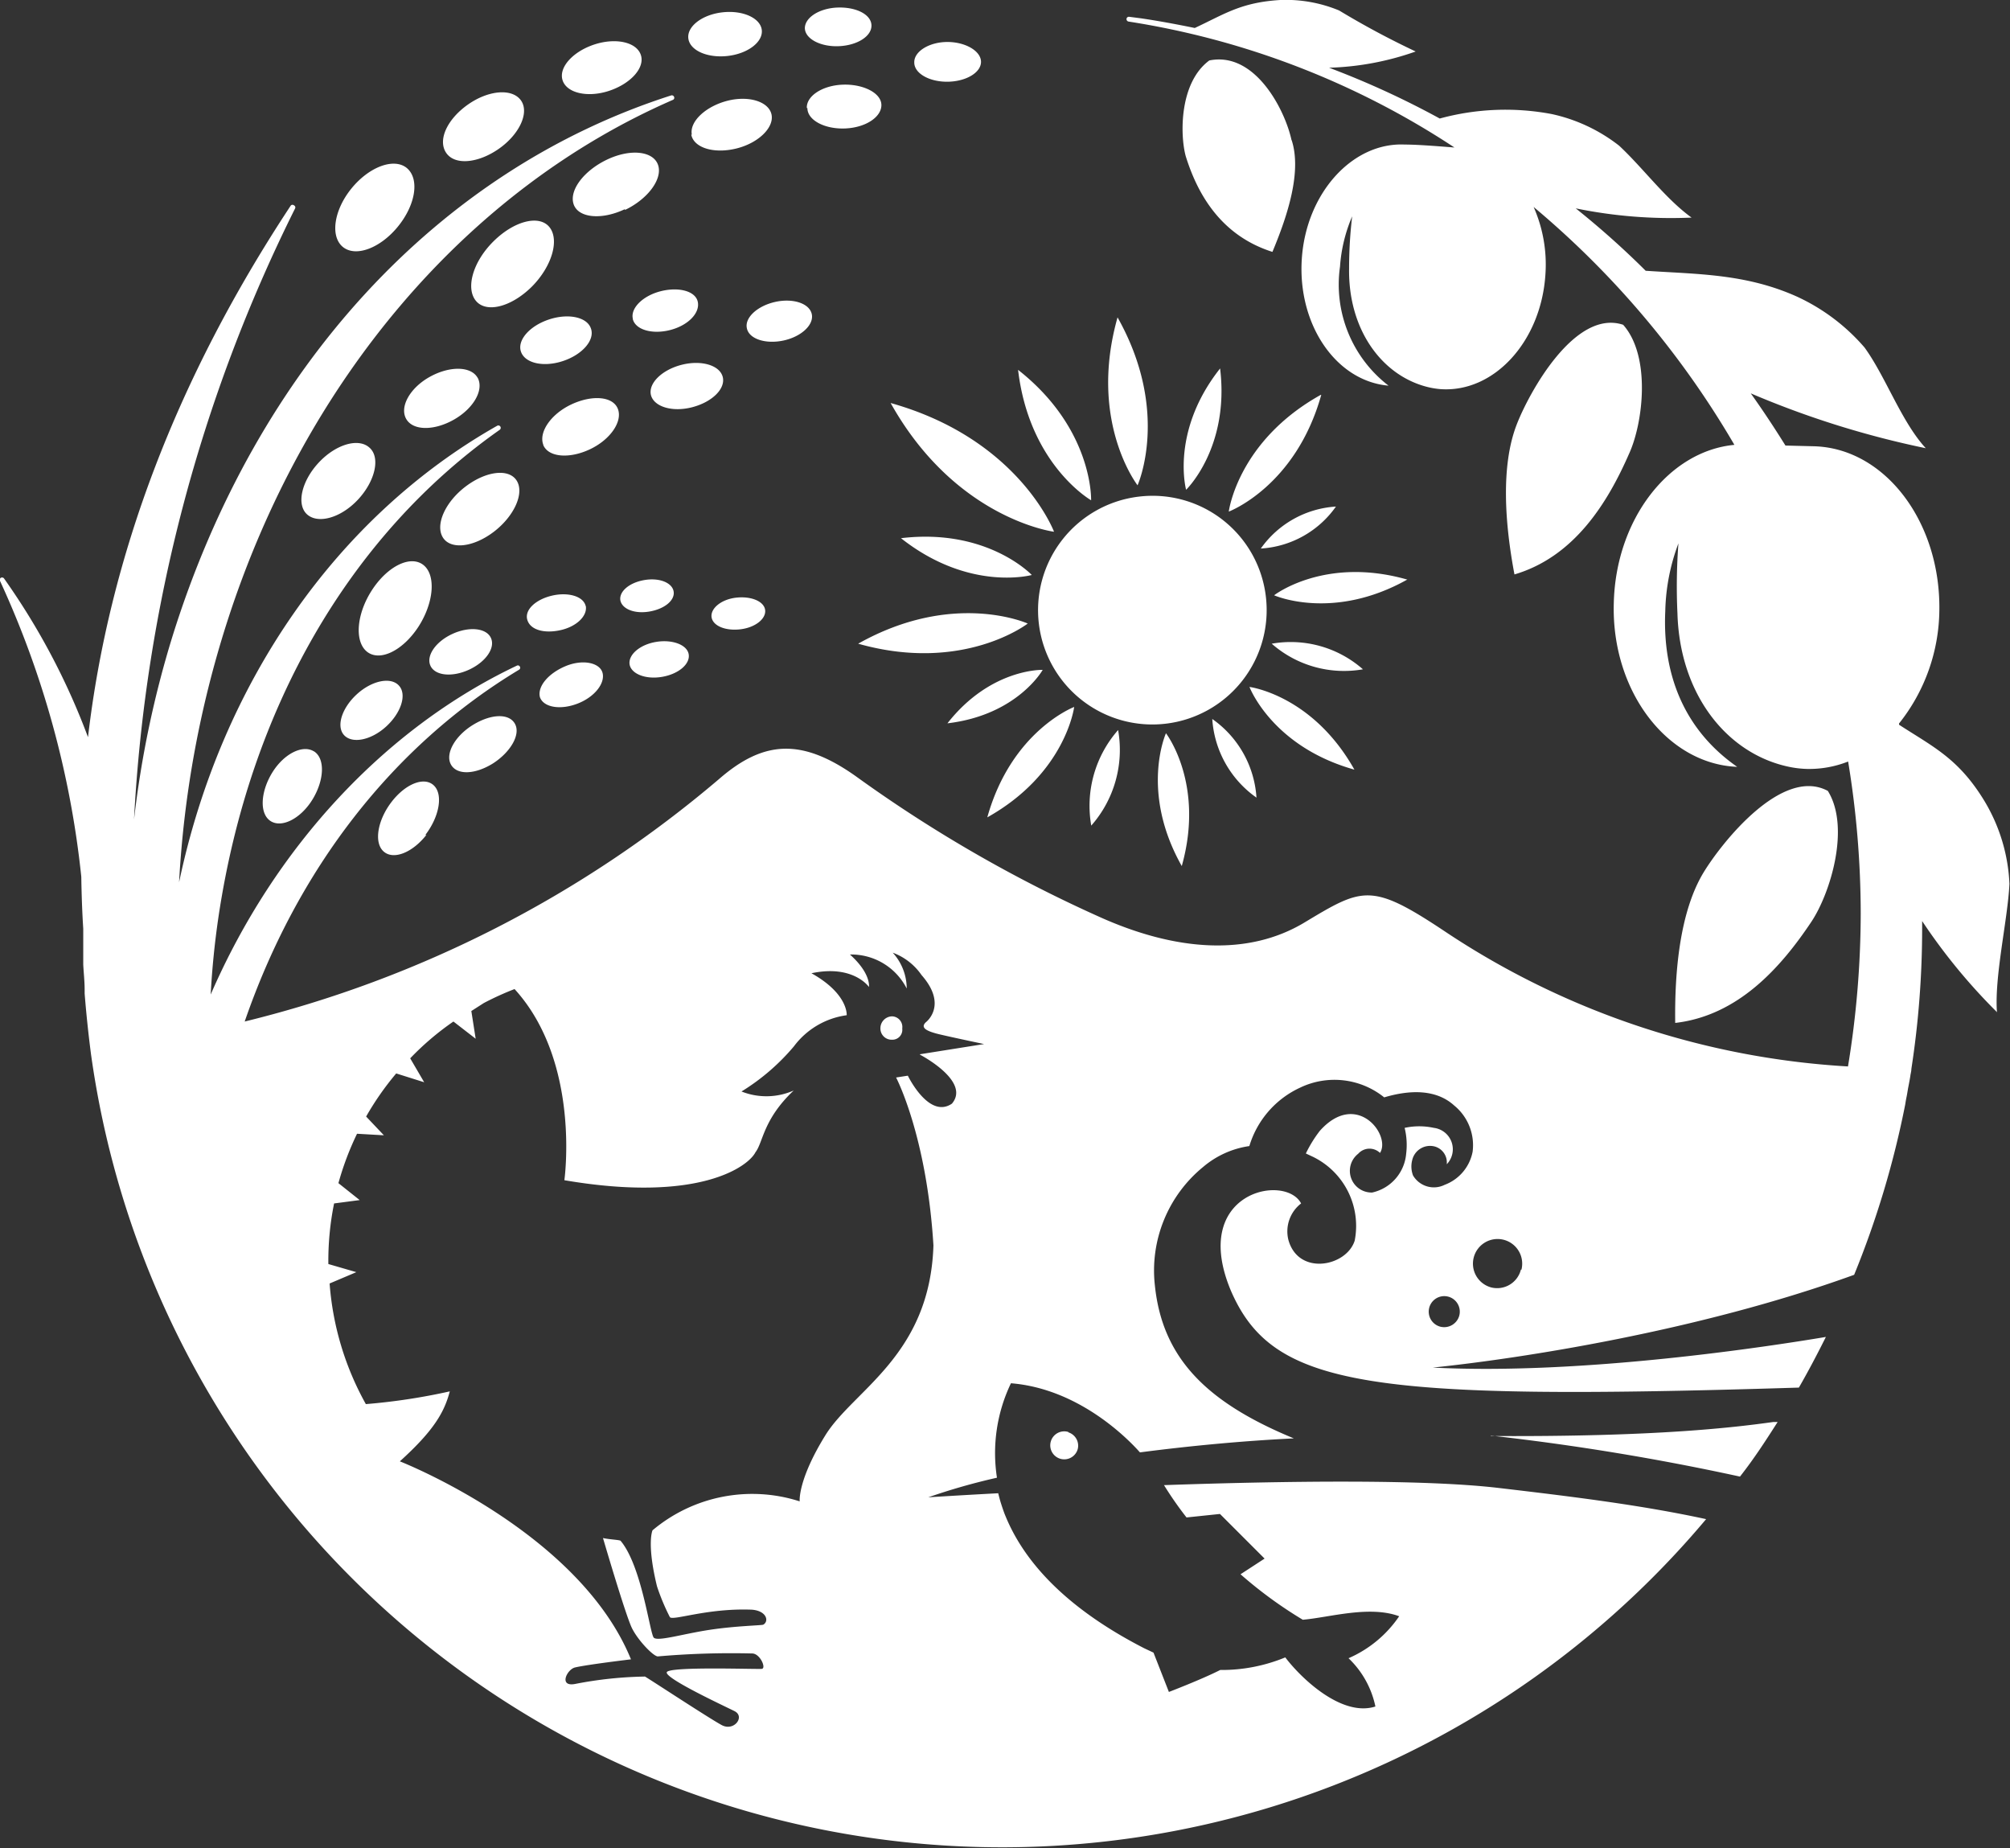 <svg xmlns="http://www.w3.org/2000/svg" viewBox="0 0 143.67 132.06"><rect x="0" y="0" width="143.67" height="132.06" fill="#333333" stroke="none"/><defs><style>.cls-1{fill:#fff;}</style></defs><g id="レイヤー_2" data-name="レイヤー 2"><g id="レイヤー_1-2" data-name="レイヤー 1"><path class="cls-1" d="M92.32,10c.74,2.25-.27,5.37-1.37,8-3.69-1.17-5.36-4.14-6.2-6.85-.41-1.52-.46-5.25,1.69-6.83h0c3.3-.67,5.44,3.61,5.88,5.72M81.4,35.49a8.17,8.17,0,1,0,9.08,7.14A8.15,8.15,0,0,0,81.4,35.49ZM79.88,22.68c-2.11,7.45,1.43,12,1.43,12S83.68,29.43,79.88,22.68Zm-7.11,3.75c.8,6.8,5.22,9.32,5.22,9.32S78.16,30.66,72.77,26.43Zm14.44-.1C83.64,30.84,84.78,35,84.78,35S87.9,32,87.21,26.33Zm8.28,9.87a7.11,7.11,0,0,0-5.37,3A7.09,7.09,0,0,0,95.49,36.2Zm1.93,11.63A7.81,7.81,0,0,0,90.9,46,7.83,7.83,0,0,0,97.42,47.83ZM89.81,57a7.44,7.44,0,0,0-3.16-5.62A7.46,7.46,0,0,0,89.81,57ZM78,59a8.18,8.18,0,0,0,1.92-6.83A8.2,8.2,0,0,0,78,59ZM67.72,51.69c5-.59,6.81-3.82,6.81-3.82S70.81,47.75,67.72,51.69ZM64.4,38.46c4.89,3.86,9.35,2.63,9.35,2.63S70.58,37.72,64.4,38.46Zm30-10.24c-5.94,3.31-6.57,8.34-6.57,8.34S92.61,34.77,94.44,28.22Zm6.16,13.19c-5.89-1.67-9.49,1.13-9.49,1.13S95.26,44.41,100.6,41.41ZM96.81,55c-3-5.34-7.5-5.91-7.5-5.91S90.92,53.35,96.81,55ZM84.47,61.89c1.66-5.89-1.13-9.49-1.13-9.49S81.46,56.56,84.47,61.89Zm-13.9-3.48c5.61-3.14,6.21-7.89,6.21-7.89S72.3,52.22,70.57,58.41ZM61.34,46c7.53,2.13,12.12-1.44,12.12-1.44S68.16,42.16,61.34,46Zm2.32-17.2C68.31,37.11,75.34,38,75.34,38S72.84,31.37,63.66,28.8Zm44.59,12.25c4.27-1.26,6.65-5.1,8.19-8.62,1-2.17,1.59-6.95-.42-9.22h0c-3.47-1.15-6.75,4.9-7.61,7.13C107.25,33.33,107.58,37.51,108.25,41.05ZM119.74,73.1c4.52-.52,7.58-4,9.74-7.24,1.33-2,2.8-6.71,1.17-9.34h0c-3.29-1.77-7.63,3.76-8.89,5.84C120.07,65.16,119.69,69.44,119.74,73.1ZM44.68,15c1.65-.79,2.71-2.24,2.35-3.23s-2-1.15-3.65-.36S40.67,13.6,41,14.59s2,1.15,3.66.36M38,20.5c1.45-1.45,2-3.35,1.28-4.26s-2.51-.47-4,1-2,3.35-1.27,4.25,2.51.47,4-1M49.41,9.62c.18.94,1.6,1.38,3.19,1s2.73-1.49,2.55-2.42S53.54,6.81,52,7.2s-2.73,1.48-2.55,2.42m8.26-1.9c0,.87,1.24,1.52,2.7,1.46S63,8.37,63,7.51,61.71,6,60.25,6.05s-2.62.81-2.58,1.67m7.68-3.25c0,.78,1.09,1.39,2.4,1.37s2.38-.66,2.37-1.43S69,3,67.72,3s-2.37.66-2.37,1.44M54.45,2.14c-.1-.85-1.35-1.42-2.8-1.26s-2.55,1-2.45,1.86S50.55,4.16,52,4s2.55-1,2.45-1.86m-8.64,1.8C45.51,3,44,2.68,42.48,3.18s-2.56,1.63-2.27,2.55S42,7,43.54,6.49s2.56-1.64,2.27-2.55M37.24,7.18c-.62-.88-2.31-.75-3.79.29S31.27,10,31.89,10.92s2.3.74,3.77-.29,2.19-2.58,1.58-3.45M29.07,12c-.92-.74-2.69-.08-3.95,1.47s-1.53,3.43-.61,4.18,2.69.08,3.95-1.48S30,12.77,29.07,12m28.46-10c0,.77,1.12,1.36,2.44,1.3s2.35-.72,2.32-1.5S61.17.49,59.86.54s-2.36.73-2.33,1.51M35.3,38c1.45-1.11,2.19-2.74,1.64-3.64s-2.18-.71-3.65.4-2.19,2.74-1.64,3.64,2.18.72,3.65-.4m-5.4,6.8c1.11-1.71,1.28-3.69.37-4.42s-2.55.06-3.67,1.77-1.28,3.69-.37,4.42,2.55-.06,3.67-1.77m8.93-13c.37.88,1.86,1,3.33.31s2.36-2,2-2.9-1.85-1-3.32-.31-2.36,2-2,2.9m7.69-3.56c.22.83,1.53,1.23,2.95.86s2.39-1.32,2.18-2.16-1.53-1.23-2.94-.87-2.4,1.33-2.19,2.17m6.86-4.76c.17.75,1.35,1.13,2.63.85s2.18-1.14,2-1.9-1.36-1.14-2.63-.85-2.19,1.14-2,1.9m-11.15,0c-.27-.82-1.61-1.11-3-.65s-2.29,1.49-2,2.31,1.61,1.12,3,.66,2.29-1.5,2-2.32M34.14,27c-.47-.84-2-.86-3.42-.07s-2.17,2.14-1.69,3,2,.86,3.41.06,2.17-2.13,1.7-3M26.42,32c-.78-.73-2.41-.26-3.64,1.06s-1.61,3-.83,3.7,2.41.26,3.64-1.06,1.61-3,.83-3.7m18.81-9.2c.19.76,1.37,1.11,2.65.79s2.15-1.2,2-2-1.38-1.1-2.65-.78-2.16,1.2-2,1.95m-10,31.8c1.25-.8,2-2.06,1.58-2.83s-1.71-.72-3,.07-2,2.06-1.58,2.83,1.71.73,3-.07m-4.83,5.11c1-1.3,1.29-2.89.61-3.54S29,56,28,57.29s-1.29,2.89-.6,3.54,2.06.13,3.08-1.17m8.11-9.85c.24.73,1.43.95,2.67.48s2-1.46,1.81-2.2-1.43-1-2.66-.48-2,1.45-1.82,2.2M45,47.47c.11.69,1.15,1.1,2.32.9s2-.9,1.91-1.59-1.15-1.1-2.32-.91-2,.91-1.91,1.6m5.86-3.37c.09.63,1,1,2.07.87s1.84-.76,1.76-1.38-1-1-2.07-.88-1.84.77-1.76,1.39m-9-.8c-.16-.68-1.23-1-2.38-.74s-2,1-1.79,1.73,1.22,1,2.38.74S42,44,41.87,43.3m-6.78,2.29c-.32-.71-1.55-.84-2.75-.29s-1.9,1.57-1.57,2.28,1.55.83,2.75.28,1.9-1.56,1.57-2.27M28.52,49c-.58-.65-1.93-.37-3,.6s-1.51,2.29-.93,2.93,1.93.37,3-.6,1.51-2.29.93-2.93m-6.09,4.69c-.82-.5-2.18.2-3,1.57s-.89,2.91-.08,3.42,2.17-.2,3-1.57.9-2.91.09-3.42m21.9-10.8c.11.62,1,1,2.09.81s1.82-.81,1.72-1.43-1-1-2.08-.82-1.82.81-1.73,1.44m98.41,29.45a41.66,41.66,0,0,1-5.36-6.52v.47a66,66,0,0,1-.77,10.1h0c0,.16-.05.32-.07.47s-.09.53-.14.78-.08.49-.13.73-.07.37-.1.56h0a65.78,65.78,0,0,1-3.65,12.17c-11.17,4.05-24,6-30.12,6.63,10.75.55,24.16-1.53,28.1-2.19-.61,1.22-1.25,2.44-1.93,3.62C97.7,100.12,91,99.13,88,92.28,85,85.2,91.86,83.82,93,86a2.52,2.52,0,0,0-.91,2.6c.71,2.59,4.15,1.92,4.74.06a5.49,5.49,0,0,0-3-6l-.49-.23a9,9,0,0,1,1-1.62c2.63-2.94,5.11.31,4.3,1.58a1.08,1.08,0,0,0-1.56.06,1.55,1.55,0,0,0,1,2.77,3.11,3.11,0,0,0,2.43-2.78,5.1,5.1,0,0,0-.11-1.84,4.92,4.92,0,0,1,2.09,0,1.54,1.54,0,0,1,.92,2.6,1.18,1.18,0,0,0-.95-1.29,1.31,1.31,0,0,0-1.52,1A1.8,1.8,0,0,0,101,84a1.73,1.73,0,0,0,2.26.67,3.16,3.16,0,0,0,2-2.37A3.66,3.66,0,0,0,103.94,79c-1.1-1-2.78-1.24-5-.58a5.67,5.67,0,0,0-6-.7,6.74,6.74,0,0,0-3.64,4.18A6.54,6.54,0,0,0,86,83.39a9.56,9.56,0,0,0-3.45,8.49c.55,5.26,3.8,8.38,9.93,10.91-3.52.17-7.32.52-11,1-.68-.77-4.23-4.54-9.22-4.94a11.54,11.54,0,0,0-1,6.75A45.11,45.11,0,0,0,66.35,107s2-.13,5-.29c.06.24.12.48.2.73,0,0,.2.63.32.9,1.25,3.06,4.07,6.45,9.92,9.45l.66.31,1.1,2.81s2.33-.89,3.67-1.57a11.93,11.93,0,0,0,4.65-.9c1.06,1.41,4,4.29,6.44,3.51a6.63,6.63,0,0,0-1.92-3.45,8.43,8.43,0,0,0,3.62-3c-2.14-.79-5,.09-6.89.25a30.6,30.6,0,0,1-4.45-3.25l1.72-1.12-3.19-3.19-2.39.25a25.44,25.44,0,0,1-1.61-2.31c8.67-.3,18.52-.43,23.9.2s10.23,1.23,14.85,2.23A65.74,65.74,0,0,1,6.5,75.3Q6.22,73.14,6.05,71c0-.1,0-.19,0-.28,0-.6-.07-1.19-.1-1.79,0-.16,0-.32,0-.48,0-.7,0-1.39,0-2.08h0c-.08-1.24-.12-2.48-.14-3.72A67.11,67.11,0,0,0,0,41.51a.17.17,0,0,1,.06-.22.18.18,0,0,1,.23.05,49.48,49.48,0,0,1,6,11.34C7.8,39.75,12.65,27,20.79,14.68a.17.17,0,0,1,.23,0,.16.16,0,0,1,.07.22A110.85,110.85,0,0,0,9.58,58.56,72.23,72.23,0,0,1,12.32,45.5c6-19.25,19-33.35,35.65-38.68a.17.17,0,0,1,.21.1.16.16,0,0,1-.09.22c-14.69,6.4-26.31,20-31.88,37.38A73.92,73.92,0,0,0,12.8,63.05h0c3-14.26,11.29-26.14,22.73-32.62a.17.17,0,0,1,.18.29C25,38.26,17.87,50.59,15.63,65.43q-.42,2.82-.57,5.64c4.55-10.48,12.4-19,21.88-23.5a.16.16,0,0,1,.22.07.16.16,0,0,1-.06.22C28.07,53.3,21.25,62.1,17.49,73A82.63,82.63,0,0,0,51.41,55.66c3.2-2.78,5.93-2.9,9.76-.19a98.59,98.59,0,0,0,17.3,10c5.58,2.54,10.76,2.86,14.76.46,4.16-2.5,4.77-2.88,10,.6a57.93,57.93,0,0,0,28.86,9.68A68,68,0,0,0,133,65.27a67.12,67.12,0,0,0-.9-10.85,7.57,7.57,0,0,1-2.92.53,7.31,7.31,0,0,1-1.48-.19c-4.35-1-7.64-5.21-7.8-10.93a41,41,0,0,1,.07-5,14.58,14.58,0,0,0-.94,4.84c-.21,4.58,1.38,8.51,5.14,11.13-5-.2-9-5.41-8.82-11.7.14-6,3.94-10.87,8.62-11.31a64.59,64.59,0,0,0-14.35-17,10.17,10.17,0,0,1,.84,4.86c-.32,4.75-3.66,8.41-7.47,8.16a5.79,5.79,0,0,1-1.09-.19c-3.22-.88-5.54-4.16-5.47-8.44a31.12,31.12,0,0,1,.22-3.72,11,11,0,0,0-.87,3.6,9.11,9.11,0,0,0,3.47,8.5c-3.75-.32-6.51-4.36-6.2-9.06s3.62-8.34,7.35-8.17l0,0c1.05,0,2.87.16,3.56.21a58.68,58.68,0,0,0-23.3-9,.18.18,0,0,1-.14-.19.17.17,0,0,1,.19-.15l.85.11c1.29.19,2.57.43,3.84.69C87.54,1,88.7.17,91.51,0a9.91,9.91,0,0,1,4.21.75,60,60,0,0,0,5.47,2.93A20.27,20.27,0,0,1,95,4.84a62.2,62.2,0,0,1,7.91,3.63,17.84,17.84,0,0,1,8-.32,11.92,11.92,0,0,1,4.82,2.26c1.71,1.59,3.3,3.78,5.18,5.14a33.83,33.83,0,0,1-8.28-.66q2.63,2.1,5,4.46c3.7.25,7.15.2,10.82,1.85a14.22,14.22,0,0,1,4.82,3.63c1.51,2.07,2.63,5.3,4.38,7.2a65.71,65.71,0,0,1-12.51-3.92c.87,1.22,1.69,2.46,2.48,3.73l2,.05c5.07.11,9.09,5.36,9,11.72a13.17,13.17,0,0,1-2.88,8.09s0,.06,0,.09c2.41,1.57,4.26,2.4,6.12,5.48a12.51,12.51,0,0,1,1.77,5.89C143.51,65.72,142.54,69.79,142.74,72.37Zm-77,3,4.59-.73s-3-.63-3.48-.77-1.14-.36-.68-.79c0,0,1.6-1.2-.31-3.37a4.31,4.31,0,0,0-2.06-1.6,3.81,3.81,0,0,1,1,2.56,4.45,4.45,0,0,0-4.06-2.43c1.53,1.37,1.36,2.32,1.36,2.32S61,68.91,58,69.55c2.65,1.48,2.52,3,2.52,3a5.65,5.65,0,0,0-3.77,2.22A15.5,15.5,0,0,1,53,78a4.83,4.83,0,0,0,3.73-.07C54.54,80,54.55,81.63,54,82.34c-.5,1-4,3.65-13.66,2,0,0,1.2-8.44-3.56-13.66a20.89,20.89,0,0,0-2.2,1l-.89.57L34,74.23,32.41,73a19.9,19.9,0,0,0-3.09,2.63l1,1.71-2-.63a20.47,20.47,0,0,0-2.15,3.08l1.27,1.34-1.92-.11a20.82,20.82,0,0,0-1.33,3.53l1.52,1.21L23.88,86a20.65,20.65,0,0,0-.41,4.33l2,.58-1.91.81a20.85,20.85,0,0,0,2.59,8.62,43.94,43.94,0,0,0,6-.91c-.38,1.44-1.09,2.76-3.57,5,0,0,12.79,5,16.52,14.15,0,0-3.11.37-4,.58-.58.14-1.18,1.4,0,1.18a28.1,28.1,0,0,1,5-.53c.34.19,4.61,3,5.49,3.47s1.69-.61.91-1-5-2.35-4.84-2.78,6.45-.2,6.79-.24-.12-1.09-.68-1.1a60.36,60.36,0,0,0-6.75.21c-.31,0-1.39-1.11-1.84-2s-2.08-6.46-2.08-6.46c.4.1,1.21.13,1.26.2,1.51,1.79,2.09,6.63,2.37,6.92s2.08-.27,4-.56,3.73-.31,3.83-.37c.43-.25.23-1-.84-1.07-3.19-.12-5.65.82-5.84.53a15.46,15.46,0,0,1-.92-2.2c-.75-3.08-.32-4-.32-4a11.07,11.07,0,0,1,10.52-2.07S57,105.79,59,102.56,66.47,96.88,66.72,89C66.24,81.15,64.05,77,64.05,77l.84-.13s1.5,3.12,3.15,2C69.41,77.26,65.76,75.37,65.76,75.37Zm40.81,27.25a175.09,175.09,0,0,1,17.81,2.93c1-1.27,1.84-2.57,2.69-3.9-.1,0-.21,0-.32,0C124,102,118.43,102.69,106.57,102.62Zm-30.2-.26a1,1,0,1,0,.68,1.2A1,1,0,0,0,76.37,102.36ZM63.75,74.3a.71.71,0,0,0,.74-.8.76.76,0,0,0-.72-.87.85.85,0,0,0-.84.85A.8.8,0,0,0,63.75,74.3Zm45,16.43A1.76,1.76,0,1,0,106.58,92,1.75,1.75,0,0,0,108.71,90.73ZM104.31,94a1.11,1.11,0,1,0-1.35.81A1.12,1.12,0,0,0,104.31,94Z"/></g></g></svg>